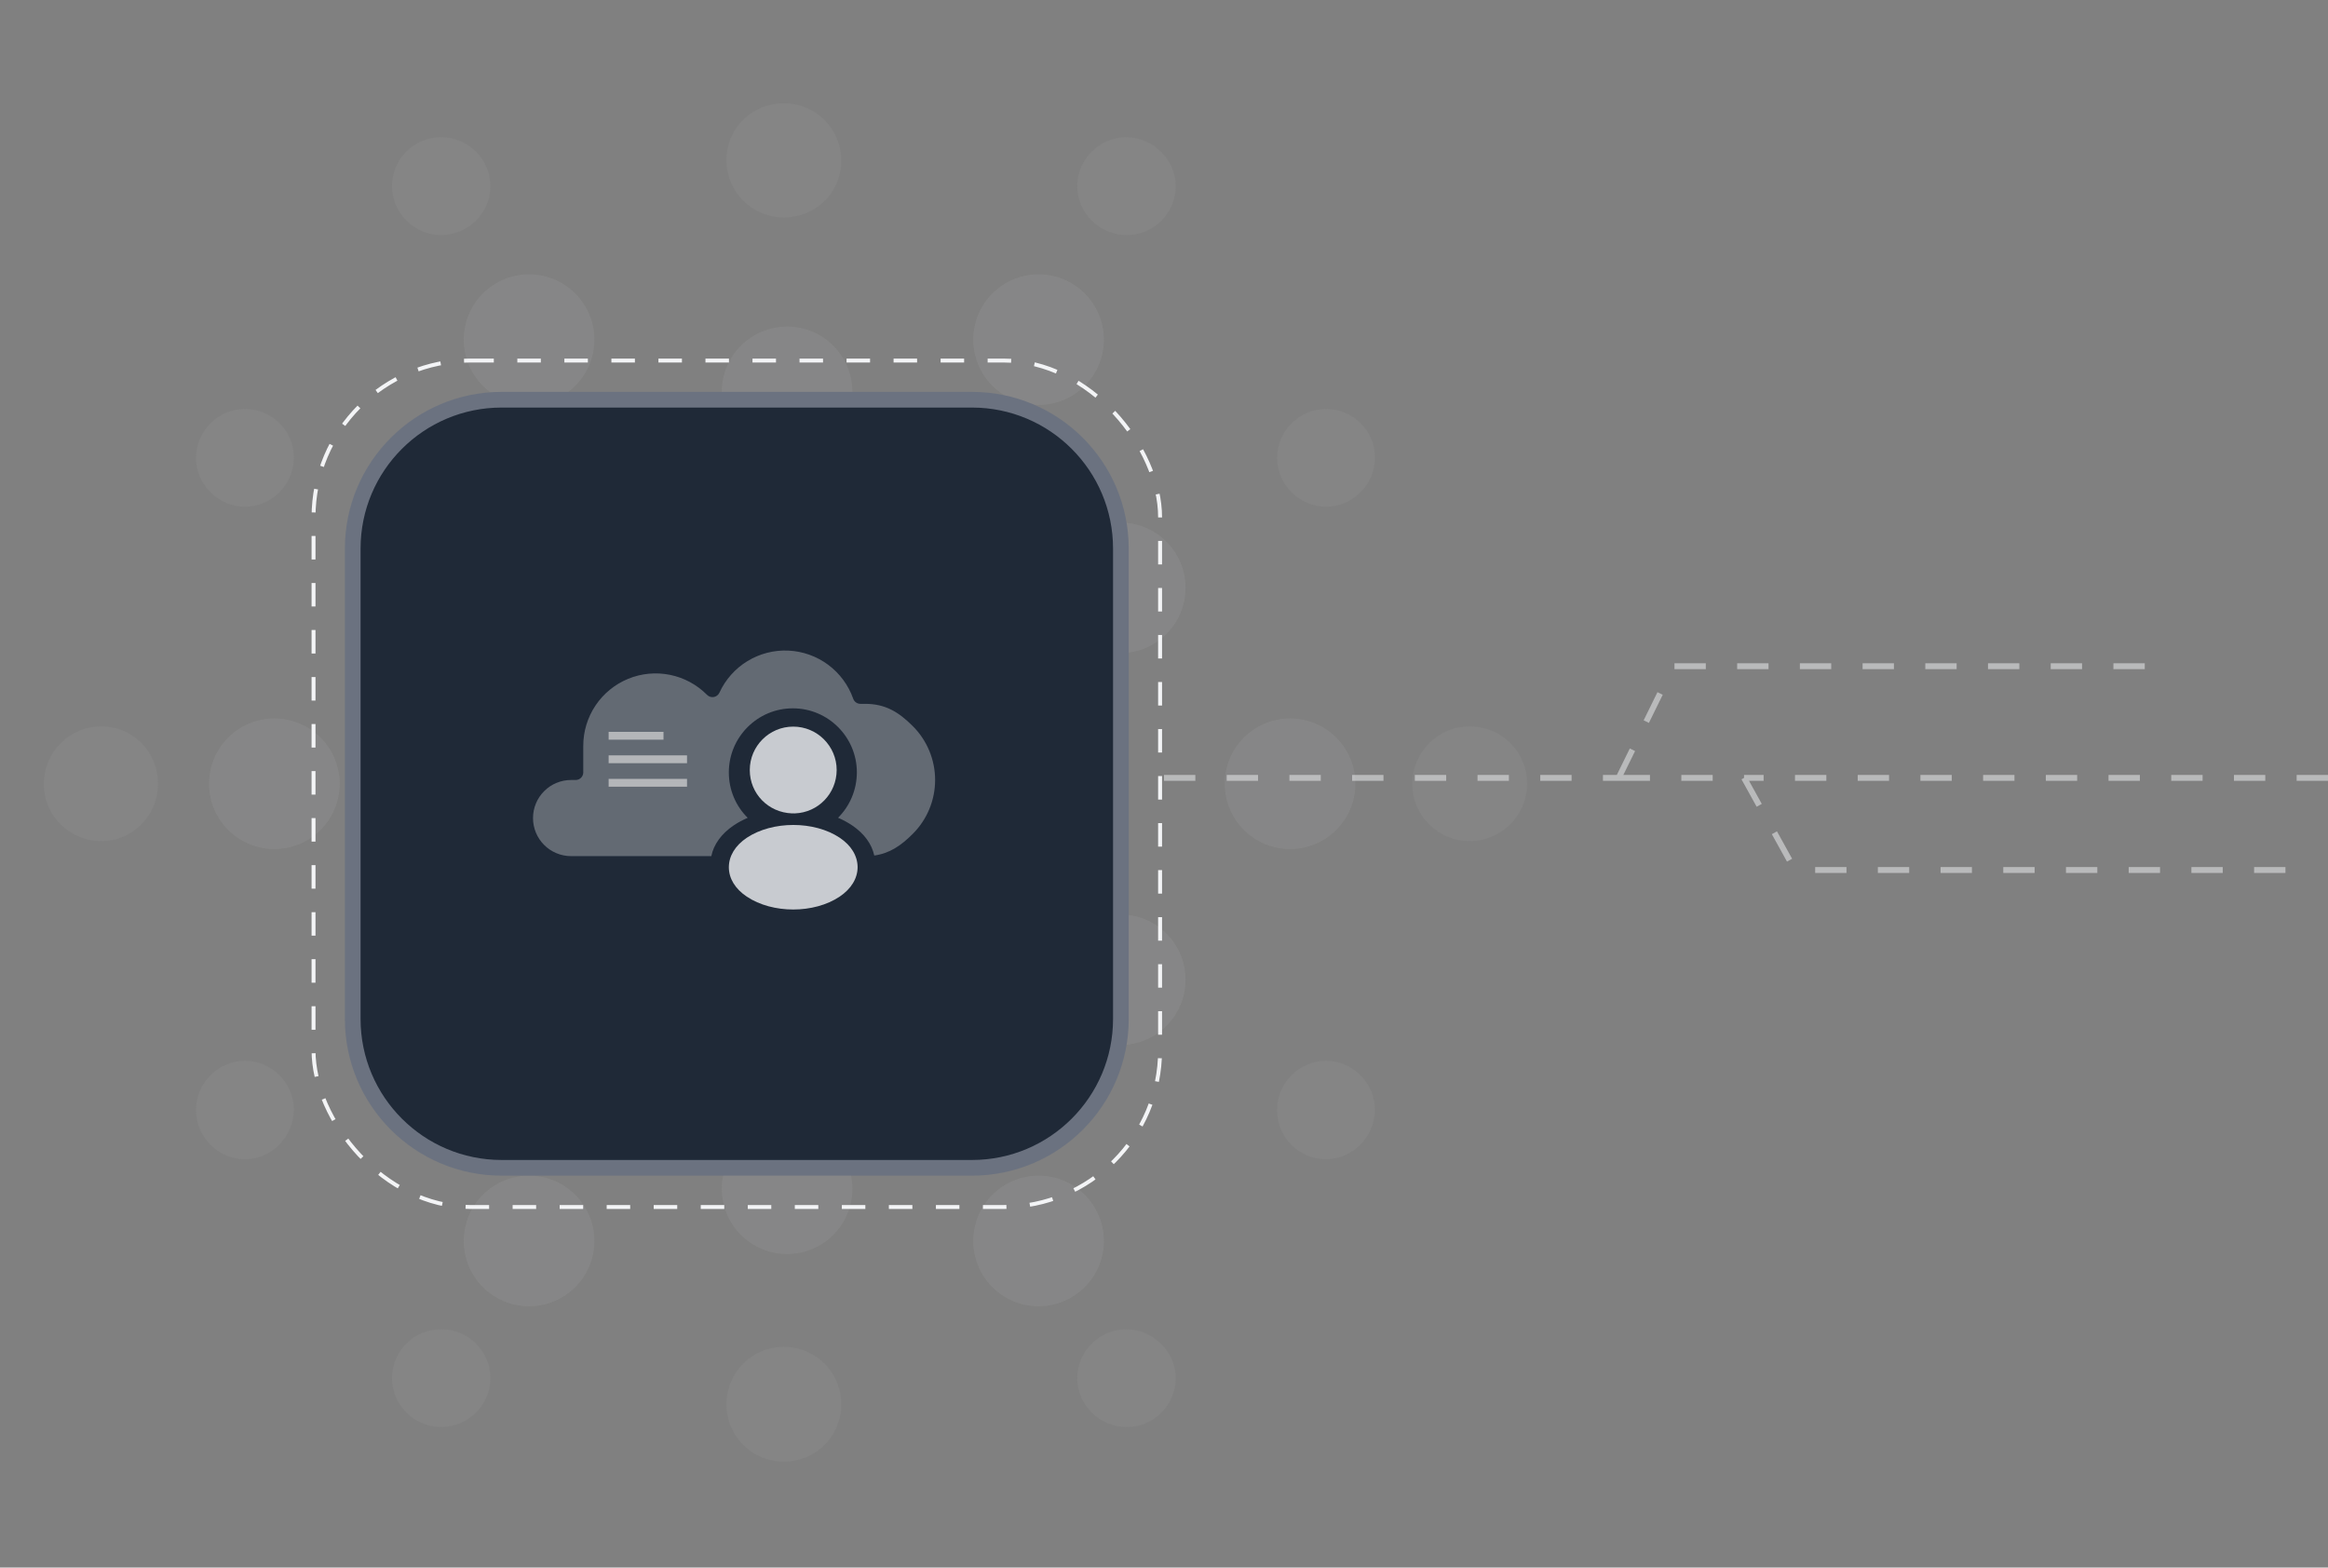 <svg width="297" height="200" viewBox="0 0 297 200" fill="none" xmlns="http://www.w3.org/2000/svg">
<rect x="0" y="0" width="297" height="200" fill="#808080" stroke="none"/>
<g opacity="0.1">
<path opacity="0.6" d="M142.915 83.333C147.518 83.333 151.249 79.602 151.249 75C151.249 70.398 147.518 66.667 142.915 66.667C138.313 66.667 134.582 70.398 134.582 75C134.582 79.602 138.313 83.333 142.915 83.333Z" fill="#F3F4F6"/>
<path opacity="0.6" d="M142.915 133.333C147.518 133.333 151.249 129.602 151.249 125C151.249 120.398 147.518 116.667 142.915 116.667C138.313 116.667 134.582 120.398 134.582 125C134.582 129.602 138.313 133.333 142.915 133.333Z" fill="#F3F4F6"/>
<path opacity="0.6" d="M164.583 108.333C169.186 108.333 172.917 104.602 172.917 100C172.917 95.398 169.186 91.667 164.583 91.667C159.981 91.667 156.25 95.398 156.25 100C156.25 104.602 159.981 108.333 164.583 108.333Z" fill="#F3F4F6"/>
<path opacity="0.6" d="M56.665 83.333C61.268 83.333 64.999 79.602 64.999 75C64.999 70.398 61.268 66.667 56.665 66.667C52.063 66.667 48.332 70.398 48.332 75C48.332 79.602 52.063 83.333 56.665 83.333Z" fill="#F3F4F6"/>
<path opacity="0.6" d="M56.665 133.333C61.268 133.333 64.999 129.602 64.999 125C64.999 120.398 61.268 116.667 56.665 116.667C52.063 116.667 48.332 120.398 48.332 125C48.332 129.602 52.063 133.333 56.665 133.333Z" fill="#F3F4F6"/>
<path opacity="0.6" d="M35.001 108.333C39.604 108.333 43.335 104.602 43.335 100C43.335 95.398 39.604 91.667 35.001 91.667C30.399 91.667 26.668 95.398 26.668 100C26.668 104.602 30.399 108.333 35.001 108.333Z" fill="#F3F4F6"/>
<path opacity="0.6" d="M132.497 51.668C137.1 51.668 140.831 47.937 140.831 43.335C140.831 38.733 137.1 35.002 132.497 35.002C127.895 35.002 124.164 38.733 124.164 43.335C124.164 47.937 127.895 51.668 132.497 51.668Z" fill="#F3F4F6"/>
<path opacity="0.6" d="M67.497 51.668C72.1 51.668 75.831 47.937 75.831 43.335C75.831 38.733 72.1 35.002 67.497 35.002C62.895 35.002 59.164 38.733 59.164 43.335C59.164 47.937 62.895 51.668 67.497 51.668Z" fill="#F3F4F6"/>
<path opacity="0.6" d="M100.415 58.333C105.018 58.333 108.749 54.602 108.749 50C108.749 45.398 105.018 41.667 100.415 41.667C95.813 41.667 92.082 45.398 92.082 50C92.082 54.602 95.813 58.333 100.415 58.333Z" fill="#F3F4F6"/>
<path opacity="0.6" d="M132.497 166.667C137.1 166.667 140.831 162.936 140.831 158.333C140.831 153.731 137.1 150 132.497 150C127.895 150 124.164 153.731 124.164 158.333C124.164 162.936 127.895 166.667 132.497 166.667Z" fill="#F3F4F6"/>
<path opacity="0.6" d="M67.497 166.667C72.1 166.667 75.831 162.936 75.831 158.333C75.831 153.731 72.1 150 67.497 150C62.895 150 59.164 153.731 59.164 158.333C59.164 162.936 62.895 166.667 67.497 166.667Z" fill="#F3F4F6"/>
<path opacity="0.6" d="M100.415 160.002C105.018 160.002 108.749 156.271 108.749 151.668C108.749 147.066 105.018 143.335 100.415 143.335C95.813 143.335 92.082 147.066 92.082 151.668C92.082 156.271 95.813 160.002 100.415 160.002Z" fill="#F3F4F6"/>
<path d="M114.585 85.417C120.338 85.417 125.001 80.753 125.001 75C125.001 69.247 120.338 64.583 114.585 64.583C108.832 64.583 104.168 69.247 104.168 75C104.168 80.753 108.832 85.417 114.585 85.417Z" fill="#F3F4F6"/>
<path d="M85.417 85.417C91.17 85.417 95.833 80.753 95.833 75C95.833 69.247 91.17 64.583 85.417 64.583C79.664 64.583 75 69.247 75 75C75 80.753 79.664 85.417 85.417 85.417Z" fill="#F3F4F6"/>
<path d="M129.167 110.417C134.92 110.417 139.583 105.753 139.583 100C139.583 94.247 134.92 89.583 129.167 89.583C123.414 89.583 118.75 94.247 118.75 100C118.75 105.753 123.414 110.417 129.167 110.417Z" fill="#F3F4F6"/>
<path d="M70.835 110.417C76.588 110.417 81.251 105.753 81.251 100C81.251 94.247 76.588 89.583 70.835 89.583C65.082 89.583 60.418 94.247 60.418 100C60.418 105.753 65.082 110.417 70.835 110.417Z" fill="#F3F4F6"/>
<path d="M85.417 135.417C91.17 135.417 95.833 130.753 95.833 125C95.833 119.247 91.17 114.583 85.417 114.583C79.664 114.583 75 119.247 75 125C75 130.753 79.664 135.417 85.417 135.417Z" fill="#F3F4F6"/>
<path d="M114.585 135.417C120.338 135.417 125.001 130.753 125.001 125C125.001 119.247 120.338 114.583 114.585 114.583C108.832 114.583 104.168 119.247 104.168 125C104.168 130.753 108.832 135.417 114.585 135.417Z" fill="#F3F4F6"/>
<path opacity="0.4" d="M100.001 27.751C95.918 27.751 92.668 24.501 92.668 20.417C92.668 16.334 95.918 13.167 100.001 13.167C104.085 13.167 107.335 16.417 107.335 20.501C107.335 24.584 104.085 27.751 100.001 27.751Z" fill="#F3F4F6"/>
<path opacity="0.4" d="M143.751 30.002C140.251 30.002 137.418 27.169 137.418 23.752C137.418 20.335 140.251 17.502 143.668 17.502C147.085 17.502 150.001 20.335 150.001 23.752C150.001 27.169 147.251 30.002 143.751 30.002Z" fill="#F3F4F6"/>
<path opacity="0.4" d="M56.25 30.002C52.833 30.002 50 27.169 50 23.752C50 20.335 52.75 17.502 56.25 17.502H56.333C59.75 17.502 62.583 20.335 62.583 23.752C62.583 27.169 59.75 30.002 56.25 30.002Z" fill="#F3F4F6"/>
<path opacity="0.4" d="M100.001 186.501C95.918 186.501 92.668 183.251 92.668 179.168C92.668 175.084 95.918 171.834 100.001 171.834C104.085 171.834 107.335 175.084 107.335 179.168C107.335 183.251 104.085 186.501 100.001 186.501Z" fill="#F3F4F6"/>
<path opacity="0.4" d="M143.751 182.085C140.251 182.085 137.418 179.252 137.418 175.835C137.418 172.419 140.251 169.585 143.668 169.585C147.085 169.585 150.001 172.419 150.001 175.835C150.001 179.252 147.251 182.085 143.751 182.085Z" fill="#F3F4F6"/>
<path opacity="0.4" d="M56.25 182.085C52.833 182.085 50 179.252 50 175.835C50 172.419 52.75 169.585 56.25 169.585H56.333C59.75 169.585 62.583 172.419 62.583 175.835C62.583 179.252 59.75 182.085 56.25 182.085Z" fill="#F3F4F6"/>
<path opacity="0.4" d="M12.915 107.334C8.915 107.334 5.582 104.084 5.582 100.084V100.001C5.582 96.001 8.832 92.668 12.915 92.668C16.999 92.668 20.165 95.918 20.165 100.001C20.165 104.084 16.915 107.334 12.915 107.334Z" fill="#F3F4F6"/>
<path opacity="0.4" d="M31.25 147.919C27.833 147.919 25 145.085 25 141.669V141.585C25 138.169 27.833 135.335 31.25 135.335C34.667 135.335 37.5 138.169 37.5 141.585C37.5 145.002 34.667 147.919 31.25 147.919Z" fill="#F3F4F6"/>
<path opacity="0.4" d="M31.25 64.665C27.833 64.665 25 61.831 25 58.415C25 54.998 27.833 52.165 31.25 52.165C34.667 52.165 37.5 54.915 37.5 58.331V58.415C37.5 61.831 34.667 64.665 31.25 64.665Z" fill="#F3F4F6"/>
<path opacity="0.4" d="M187.501 107.334C183.501 107.334 180.168 104.084 180.168 100.084V100.001C180.168 96.001 183.418 92.668 187.501 92.668C191.585 92.668 194.835 95.918 194.835 100.001C194.835 104.084 191.501 107.334 187.501 107.334Z" fill="#F3F4F6"/>
<path opacity="0.4" d="M169.168 147.919C165.751 147.919 162.918 145.169 162.918 141.669V141.585C162.918 138.169 165.751 135.335 169.168 135.335C172.585 135.335 175.418 138.169 175.418 141.585C175.418 145.002 172.585 147.919 169.168 147.919Z" fill="#F3F4F6"/>
<path opacity="0.4" d="M169.168 64.665C165.751 64.665 162.918 61.831 162.918 58.415C162.918 54.998 165.751 52.165 169.168 52.165C172.585 52.165 175.418 54.915 175.418 58.331V58.415C175.418 61.831 172.585 64.665 169.168 64.665Z" fill="#F3F4F6"/>
</g>
<rect x="40" y="46" width="108" height="108" rx="20" stroke="#F3F4F6" stroke-width="0.5" stroke-dasharray="3 3"/>
<path opacity="0.5" d="M148.5 99.25H206.5M297 99.25H222.5M206.5 99.25L213.5 85H276.5M206.5 99.25H222.5M222.5 99.25L229 111H292.5" stroke="#F3F4F6" stroke-width="0.75" stroke-dasharray="4 4"/>
<path d="M45 70C45 59.507 53.507 51 64 51H124C134.493 51 143 59.507 143 70V130C143 140.493 134.493 149 124 149H64C53.507 149 45 140.493 45 130V70Z" fill="#1F2937"/>
<path d="M45 70C45 59.507 53.507 51 64 51H124C134.493 51 143 59.507 143 70V130C143 140.493 134.493 149 124 149H64C53.507 149 45 140.493 45 130V70Z" stroke="#6B7280" stroke-width="2"/>
<g opacity="0.8">
<path opacity="0.4" fill-rule="evenodd" clip-rule="evenodd" d="M79.27 109.233H72.858C71.57 109.233 70.334 108.721 69.423 107.81C68.512 106.899 68 105.664 68 104.375C68 103.087 68.512 101.851 69.423 100.94C70.334 100.029 71.57 99.517 72.858 99.517H73.441C73.699 99.517 73.946 99.415 74.128 99.233C74.31 99.05 74.412 98.803 74.412 98.546V95.145C74.413 93.315 74.958 91.527 75.977 90.008C76.996 88.488 78.444 87.306 80.136 86.611C81.828 85.916 83.689 85.739 85.482 86.104C87.275 86.469 88.919 87.358 90.206 88.659C90.316 88.77 90.452 88.853 90.602 88.901C90.751 88.949 90.91 88.959 91.065 88.932C91.219 88.905 91.365 88.841 91.489 88.745C91.614 88.649 91.713 88.524 91.779 88.382C92.543 86.712 93.789 85.308 95.356 84.351C96.924 83.394 98.741 82.926 100.576 83.009C102.411 83.092 104.179 83.722 105.654 84.817C107.128 85.911 108.242 87.422 108.852 89.154C108.92 89.344 109.044 89.507 109.208 89.623C109.372 89.739 109.568 89.801 109.769 89.801H110.361C112.938 89.801 114.632 90.825 116.454 92.647C118.276 94.469 119.3 96.94 119.3 99.517C119.3 102.094 118.276 104.565 116.454 106.387C114.924 107.917 113.485 108.884 111.537 109.155C111.221 107.691 110.255 106.355 108.727 105.321C108.167 104.942 107.56 104.614 106.918 104.337C108.397 102.861 109.308 100.816 109.317 98.55C109.317 94.041 105.655 90.375 101.15 90.375C96.645 90.375 92.983 94.041 92.983 98.55C92.983 100.82 93.894 102.868 95.389 104.345C94.751 104.62 94.147 104.946 93.588 105.321C92.03 106.379 91.048 107.745 90.748 109.233H79.27Z" fill="#F3F4F6"/>
<path d="M101.198 92.708C98.141 92.708 95.656 95.193 95.656 98.25C95.656 101.248 98.001 103.675 101.058 103.78C101.151 103.768 101.245 103.768 101.315 103.78C101.338 103.78 101.35 103.78 101.373 103.78C101.385 103.78 101.385 103.78 101.396 103.78C104.383 103.675 106.728 101.248 106.74 98.25C106.74 95.193 104.255 92.708 101.198 92.708Z" fill="#F3F4F6"/>
<path d="M107.124 106.883C103.869 104.713 98.561 104.713 95.283 106.883C93.801 107.875 92.984 109.217 92.984 110.652C92.984 112.087 93.801 113.417 95.271 114.397C96.904 115.493 99.051 116.042 101.198 116.042C103.344 116.042 105.491 115.493 107.124 114.397C108.594 113.405 109.411 112.075 109.411 110.628C109.399 109.193 108.594 107.863 107.124 106.883Z" fill="#F3F4F6"/>
<rect x="77.648" y="93.375" width="7" height="1" fill="#D9D9D9"/>
<rect x="77.648" y="96.375" width="10" height="1" fill="#D9D9D9"/>
<rect x="77.648" y="99.375" width="10" height="1" fill="#D9D9D9"/>
</g>
</svg>
